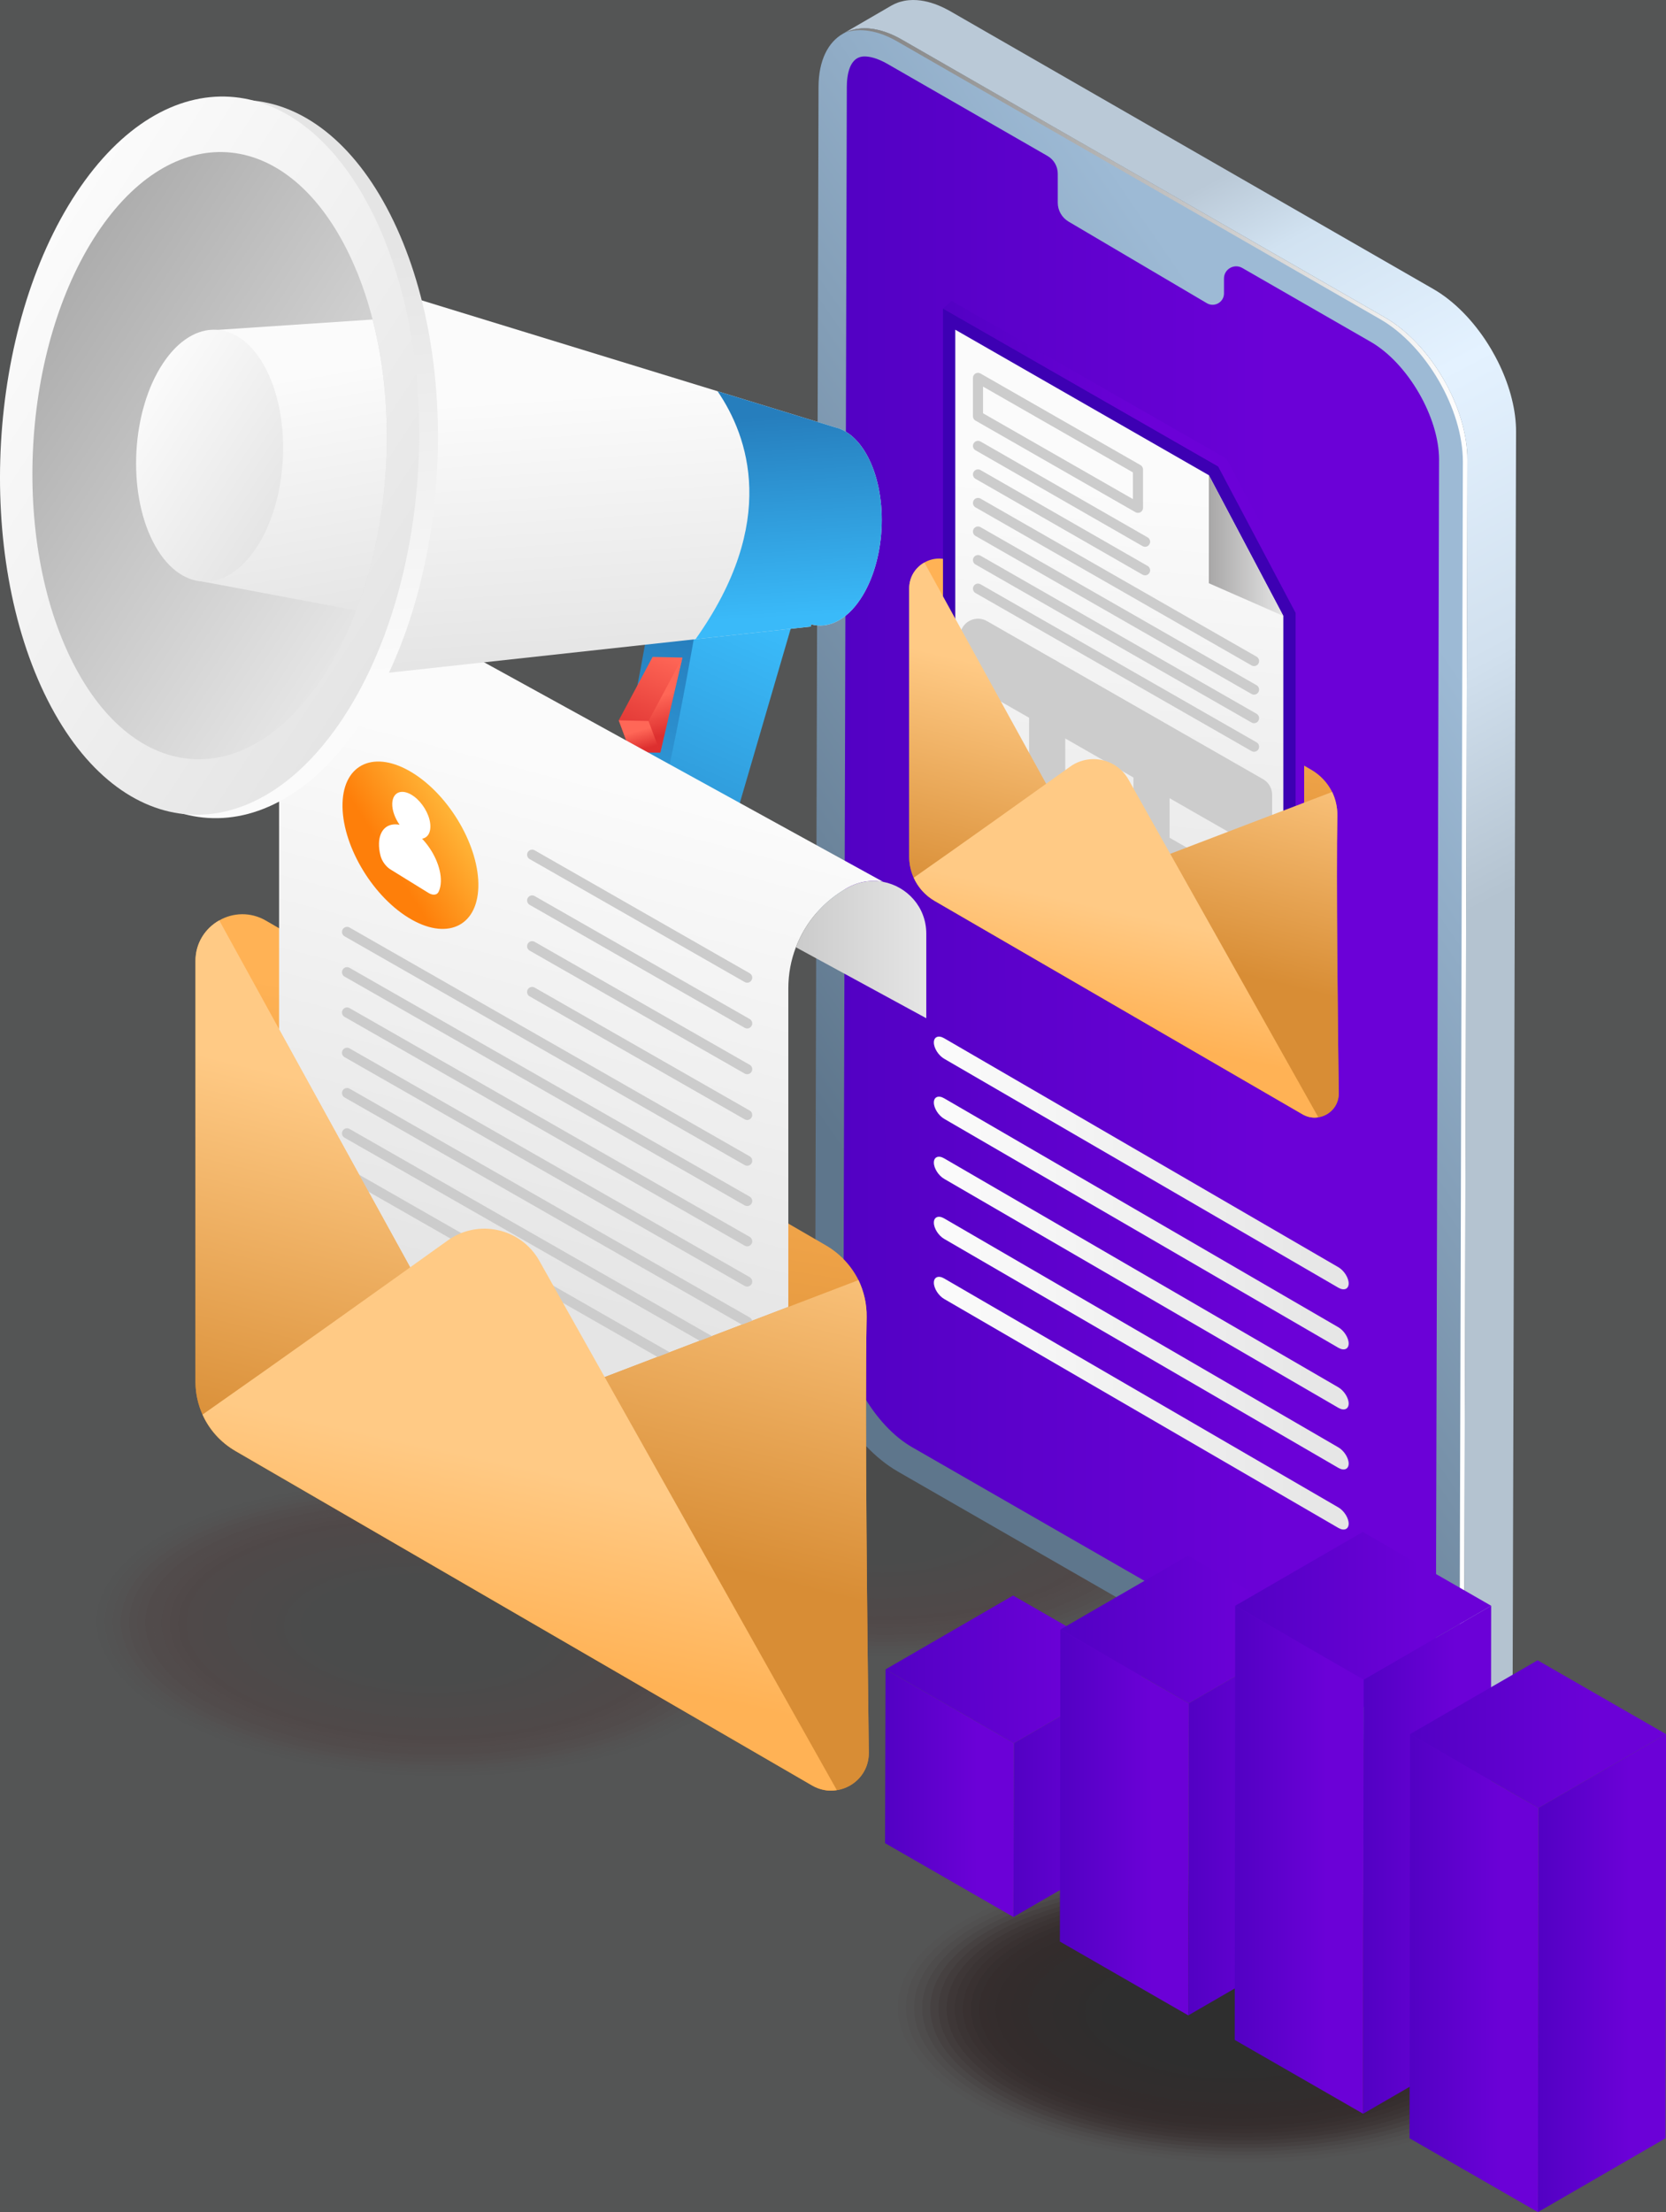 <svg width="165" height="219" viewBox="0 0 165 219" fill="none" xmlns="http://www.w3.org/2000/svg">
<rect x="0" y="0" width="165" height="219" fill="#333333" stroke="none"/>
<g clip-path="url(#clip0_34_8148)">
<g opacity="0.17">
<rect x="-775" y="-1357" width="1440" height="2014" fill="#FAFEFF"/>
<path opacity="0.038" d="M154.043 200.533C154.293 192.514 139.916 185.562 121.931 185.007C103.946 184.452 89.164 190.502 88.914 198.521C88.664 206.541 103.042 213.492 121.026 214.047C139.011 214.603 153.793 208.552 154.043 200.533Z" fill="#4A0101"/>
<path opacity="0.077" d="M153.236 200.507C153.479 192.687 139.459 185.908 121.92 185.366C104.381 184.825 89.965 190.725 89.722 198.546C89.478 206.366 103.499 213.145 121.038 213.686C138.577 214.228 152.992 208.327 153.236 200.507Z" fill="#480202"/>
<path opacity="0.115" d="M152.428 200.483C152.665 192.862 139.001 186.256 121.909 185.728C104.816 185.2 90.767 190.95 90.529 198.572C90.292 206.193 103.956 212.799 121.049 213.327C138.142 213.855 152.191 208.105 152.428 200.483Z" fill="#460303"/>
<path opacity="0.154" d="M151.621 200.458C151.852 193.035 138.544 186.601 121.898 186.087C105.251 185.573 91.569 191.173 91.338 198.596C91.106 206.018 104.414 212.452 121.06 212.966C137.707 213.481 151.389 207.88 151.621 200.458Z" fill="#440404"/>
<path opacity="0.192" d="M150.813 200.434C151.038 193.21 138.087 186.949 121.886 186.448C105.685 185.948 92.37 191.398 92.145 198.622C91.92 205.846 104.871 212.107 121.071 212.608C137.272 213.108 150.588 207.658 150.813 200.434Z" fill="#420505"/>
<path opacity="0.231" d="M150.005 200.408C150.224 193.383 137.63 187.294 121.875 186.808C106.121 186.321 93.172 191.621 92.953 198.646C92.734 205.671 105.328 211.76 121.083 212.247C136.837 212.733 149.786 207.433 150.005 200.408Z" fill="#400606"/>
<path opacity="0.269" d="M149.197 200.382C149.41 193.557 137.172 187.64 121.863 187.167C106.555 186.694 93.973 191.845 93.76 198.67C93.547 205.496 105.785 211.413 121.093 211.886C136.402 212.359 148.984 207.208 149.197 200.382Z" fill="#3E0606"/>
<path opacity="0.308" d="M148.39 200.359C148.596 193.732 136.715 187.987 121.853 187.528C106.99 187.069 94.775 192.07 94.568 198.697C94.362 205.324 106.243 211.068 121.105 211.527C135.968 211.986 148.183 206.986 148.39 200.359Z" fill="#3C0707"/>
<path opacity="0.346" d="M147.582 200.333C147.782 193.905 136.258 188.333 121.841 187.888C107.425 187.443 95.576 192.293 95.376 198.721C95.175 205.149 106.7 210.721 121.116 211.166C135.533 211.611 147.382 206.761 147.582 200.333Z" fill="#3A0808"/>
<path opacity="0.385" d="M146.775 200.309C146.969 194.08 135.801 188.681 121.83 188.249C107.86 187.818 96.377 192.518 96.183 198.747C95.989 204.976 107.157 210.376 121.128 210.807C135.098 211.238 146.58 206.538 146.775 200.309Z" fill="#380909"/>
<path opacity="0.423" d="M145.967 200.284C146.155 194.253 135.343 189.026 121.819 188.609C108.295 188.191 97.179 192.741 96.991 198.771C96.803 204.801 107.614 210.029 121.139 210.446C134.663 210.864 145.779 206.314 145.967 200.284Z" fill="#360A0A"/>
<path opacity="0.462" d="M145.159 200.258C145.341 194.427 134.886 189.372 121.808 188.968C108.729 188.564 97.98 192.964 97.799 198.795C97.617 204.627 108.072 209.681 121.15 210.085C134.228 210.489 144.977 206.089 145.159 200.258Z" fill="#340B0B"/>
<path opacity="0.5" d="M144.351 200.234C144.527 194.602 134.429 189.719 121.796 189.329C109.164 188.939 98.782 193.189 98.606 198.821C98.431 204.454 108.529 209.336 121.161 209.726C133.793 210.116 144.176 205.867 144.351 200.234Z" fill="#330C0C"/>
<path opacity="0.538" d="M143.544 200.209C143.713 194.775 133.971 190.065 121.785 189.689C109.599 189.312 99.583 193.412 99.414 198.846C99.245 204.279 108.986 208.989 121.172 209.365C133.358 209.742 143.374 205.642 143.544 200.209Z" fill="#310D0D"/>
<path opacity="0.577" d="M142.736 200.183C142.899 194.948 133.514 190.411 121.774 190.048C110.034 189.685 100.385 193.635 100.222 198.87C100.059 204.105 109.444 208.642 121.184 209.005C132.924 209.367 142.573 205.417 142.736 200.183Z" fill="#2F0E0E"/>
<path opacity="0.615" d="M141.928 200.159C142.085 195.123 133.057 190.758 121.763 190.409C110.469 190.061 101.186 193.86 101.029 198.896C100.872 203.932 109.901 208.297 121.195 208.646C132.489 208.994 141.771 205.195 141.928 200.159Z" fill="#2D0F0F"/>
<path opacity="0.654" d="M141.121 200.133C141.272 195.296 132.6 191.104 121.752 190.769C110.904 190.434 101.988 194.083 101.837 198.92C101.687 203.757 110.358 207.95 121.206 208.285C132.054 208.62 140.97 204.97 141.121 200.133Z" fill="#2B1010"/>
<path opacity="0.692" d="M140.313 200.11C140.458 195.472 132.142 191.451 121.741 191.13C111.339 190.809 102.789 194.308 102.645 198.946C102.5 203.584 110.816 207.605 121.217 207.926C131.619 208.247 140.169 204.748 140.313 200.11Z" fill="#291111"/>
<path opacity="0.731" d="M139.505 200.084C139.644 195.645 131.685 191.797 121.729 191.489C111.774 191.182 103.591 194.531 103.453 198.971C103.314 203.41 111.273 207.258 121.229 207.565C131.184 207.872 139.367 204.523 139.505 200.084Z" fill="#271212"/>
<path opacity="0.769" d="M138.698 200.058C138.83 195.818 131.228 192.143 121.718 191.849C112.208 191.555 104.392 194.755 104.26 198.995C104.128 203.235 111.73 206.91 121.24 207.204C130.749 207.498 138.566 204.298 138.698 200.058Z" fill="#251212"/>
<path opacity="0.808" d="M137.89 200.034C138.016 195.993 130.771 192.49 121.707 192.21C112.643 191.93 105.194 194.979 105.068 199.021C104.942 203.062 112.187 206.565 121.251 206.845C130.315 207.125 137.764 204.076 137.89 200.034Z" fill="#231313"/>
<path opacity="0.846" d="M137.082 200.009C137.202 196.166 130.313 192.836 121.696 192.57C113.078 192.303 105.995 195.203 105.875 199.045C105.756 202.888 112.645 206.218 121.262 206.484C129.88 206.75 136.963 203.851 137.082 200.009Z" fill="#211414"/>
<path opacity="0.885" d="M136.275 199.985C136.388 196.341 129.856 193.183 121.684 192.931C113.513 192.678 106.797 195.428 106.683 199.071C106.57 202.715 113.102 205.873 121.273 206.125C129.445 206.378 136.161 203.629 136.275 199.985Z" fill="#1F1515"/>
<path opacity="0.923" d="M135.467 199.959C135.574 196.515 129.399 193.529 121.673 193.29C113.948 193.052 107.598 195.651 107.491 199.095C107.383 202.54 113.559 205.526 121.285 205.765C129.01 206.003 135.36 203.404 135.467 199.959Z" fill="#1D1616"/>
<path opacity="0.962" d="M134.659 199.934C134.76 196.688 128.941 193.874 121.662 193.65C114.382 193.425 108.399 195.874 108.298 199.12C108.197 202.365 114.016 205.179 121.296 205.404C128.575 205.628 134.558 203.179 134.659 199.934Z" fill="#1B1717"/>
<path d="M133.852 199.909C133.946 196.862 128.484 194.221 121.651 194.01C114.817 193.799 109.201 196.098 109.106 199.145C109.011 202.191 114.474 204.832 121.307 205.043C128.14 205.255 133.757 202.956 133.852 199.909Z" fill="#191818"/>
</g>
<g opacity="0.17">
<path opacity="0.038" d="M74.681 162.329C74.931 154.309 60.554 147.358 42.569 146.803C24.584 146.247 9.802 152.298 9.552 160.317C9.302 168.337 23.679 175.288 41.664 175.843C59.649 176.398 74.431 170.348 74.681 162.329Z" fill="#4A0101"/>
<path opacity="0.077" d="M73.873 162.304C74.117 154.484 60.096 147.705 42.557 147.163C25.019 146.622 10.603 152.522 10.36 160.342C10.116 168.163 24.137 174.942 41.675 175.483C59.214 176.025 73.63 170.124 73.873 162.304Z" fill="#480202"/>
<path opacity="0.115" d="M73.066 162.279C73.303 154.658 59.639 148.051 42.546 147.524C25.453 146.996 11.405 152.746 11.167 160.368C10.93 167.989 24.594 174.595 41.687 175.123C58.779 175.651 72.828 169.901 73.066 162.279Z" fill="#460303"/>
<path opacity="0.154" d="M72.258 162.254C72.49 154.832 59.182 148.398 42.535 147.884C25.889 147.37 12.207 152.97 11.975 160.393C11.744 167.815 25.051 174.249 41.698 174.763C58.345 175.277 72.027 169.677 72.258 162.254Z" fill="#440404"/>
<path opacity="0.192" d="M71.45 162.23C71.675 155.006 58.724 148.745 42.524 148.244C26.323 147.744 13.007 153.194 12.782 160.418C12.557 167.642 25.508 173.903 41.709 174.403C57.91 174.904 71.225 169.453 71.45 162.23Z" fill="#420505"/>
<path opacity="0.231" d="M70.643 162.204C70.862 155.179 58.267 149.09 42.513 148.604C26.758 148.117 13.809 153.417 13.591 160.442C13.372 167.467 25.966 173.556 41.721 174.043C57.475 174.529 70.424 169.229 70.643 162.204Z" fill="#400606"/>
<path opacity="0.269" d="M69.835 162.179C70.048 155.353 57.81 149.437 42.502 148.964C27.193 148.491 14.611 153.641 14.398 160.467C14.185 167.293 26.423 173.21 41.732 173.683C57.04 174.155 69.623 169.005 69.835 162.179Z" fill="#3E0606"/>
<path opacity="0.308" d="M69.028 162.155C69.234 155.528 57.353 149.783 42.49 149.324C27.628 148.865 15.412 153.865 15.206 160.492C14.999 167.119 26.88 172.864 41.743 173.323C56.605 173.782 68.821 168.782 69.028 162.155Z" fill="#3C0707"/>
<path opacity="0.346" d="M68.22 162.13C68.42 155.702 56.895 150.13 42.479 149.685C28.063 149.24 16.214 154.09 16.013 160.518C15.813 166.946 27.338 172.518 41.754 172.963C56.17 173.408 68.019 168.558 68.22 162.13Z" fill="#3A0808"/>
<path opacity="0.385" d="M67.412 162.104C67.606 155.875 56.438 150.475 42.468 150.044C28.498 149.613 17.015 154.313 16.821 160.542C16.627 166.771 27.795 172.171 41.765 172.602C55.736 173.033 67.218 168.333 67.412 162.104Z" fill="#380909"/>
<path opacity="0.423" d="M66.604 162.08C66.792 156.049 55.981 150.822 42.457 150.405C28.932 149.987 17.817 154.537 17.629 160.567C17.441 166.598 28.252 171.825 41.776 172.242C55.301 172.66 66.417 168.11 66.604 162.08Z" fill="#360A0A"/>
<path opacity="0.462" d="M65.797 162.055C65.978 156.223 55.523 151.169 42.445 150.765C29.367 150.361 18.618 154.761 18.436 160.592C18.255 166.424 28.709 171.478 41.788 171.882C54.866 172.286 65.615 167.886 65.797 162.055Z" fill="#340B0B"/>
<path opacity="0.5" d="M64.989 162.03C65.165 156.398 55.066 151.515 42.434 151.125C29.802 150.735 19.419 154.985 19.244 160.617C19.069 166.25 29.167 171.132 41.799 171.522C54.431 171.912 64.814 167.663 64.989 162.03Z" fill="#330C0C"/>
<path opacity="0.538" d="M64.181 162.004C64.35 156.571 54.609 151.861 42.423 151.485C30.237 151.108 20.221 155.208 20.052 160.642C19.882 166.075 29.624 170.785 41.81 171.161C53.996 171.538 64.012 167.438 64.181 162.004Z" fill="#310D0D"/>
<path opacity="0.577" d="M63.374 161.98C63.537 156.745 54.152 152.207 42.412 151.845C30.672 151.482 21.023 155.432 20.86 160.667C20.697 165.901 30.082 170.439 41.822 170.801C53.562 171.164 63.211 167.214 63.374 161.98Z" fill="#2F0E0E"/>
<path opacity="0.615" d="M62.566 161.955C62.723 156.919 53.694 152.554 42.4 152.205C31.106 151.857 21.824 155.656 21.667 160.692C21.51 165.728 30.538 170.093 41.832 170.442C53.126 170.79 62.409 166.991 62.566 161.955Z" fill="#2D0F0F"/>
<path opacity="0.654" d="M61.758 161.93C61.909 157.093 53.237 152.9 42.39 152.565C31.542 152.23 22.626 155.88 22.475 160.717C22.324 165.554 30.996 169.746 41.844 170.081C52.692 170.416 61.608 166.767 61.758 161.93Z" fill="#2B1010"/>
<path opacity="0.692" d="M60.95 161.906C61.095 157.268 52.78 153.247 42.378 152.926C31.976 152.605 23.427 156.104 23.282 160.742C23.138 165.38 31.453 169.401 41.855 169.722C52.257 170.043 60.806 166.544 60.95 161.906Z" fill="#291111"/>
<path opacity="0.731" d="M60.143 161.88C60.282 157.441 52.323 153.593 42.367 153.285C32.411 152.978 24.229 156.327 24.09 160.766C23.952 165.206 31.911 169.053 41.866 169.361C51.822 169.668 60.005 166.319 60.143 161.88Z" fill="#271212"/>
<path opacity="0.769" d="M59.335 161.855C59.468 157.615 51.865 153.939 42.356 153.646C32.846 153.352 25.03 156.551 24.898 160.792C24.766 165.032 32.368 168.707 41.877 169.001C51.387 169.295 59.203 166.095 59.335 161.855Z" fill="#251212"/>
<path opacity="0.808" d="M58.528 161.83C58.654 157.789 51.408 154.286 42.345 154.006C33.281 153.726 25.831 156.775 25.706 160.817C25.58 164.858 32.825 168.361 41.889 168.641C50.952 168.921 58.402 165.872 58.528 161.83Z" fill="#231313"/>
<path opacity="0.846" d="M57.72 161.806C57.84 157.963 50.951 154.633 42.333 154.366C33.716 154.1 26.633 157 26.513 160.842C26.393 164.684 33.282 168.015 41.9 168.281C50.517 168.547 57.6 165.648 57.72 161.806Z" fill="#211414"/>
<path opacity="0.885" d="M56.912 161.78C57.026 158.136 50.493 154.978 42.322 154.726C34.151 154.473 27.434 157.223 27.321 160.866C27.207 164.51 33.739 167.668 41.911 167.92C50.082 168.173 56.799 165.424 56.912 161.78Z" fill="#1F1515"/>
<path opacity="0.923" d="M56.105 161.755C56.212 158.311 50.036 155.325 42.311 155.086C34.585 154.848 28.236 157.447 28.128 160.891C28.021 164.336 34.197 167.322 41.922 167.56C49.648 167.799 55.997 165.2 56.105 161.755Z" fill="#1D1616"/>
<path opacity="0.962" d="M55.297 161.731C55.398 158.485 49.579 155.671 42.3 155.446C35.02 155.222 29.037 157.671 28.936 160.916C28.835 164.162 34.654 166.976 41.933 167.2C49.213 167.425 55.196 164.976 55.297 161.731Z" fill="#1B1717"/>
<path d="M54.489 161.706C54.584 158.659 49.122 156.018 42.288 155.807C35.455 155.596 29.838 157.895 29.744 160.942C29.649 163.989 35.111 166.63 41.945 166.841C48.778 167.052 54.394 164.753 54.489 161.706Z" fill="#191818"/>
</g>
<g opacity="0.17">
<path opacity="0.038" d="M118.609 150.463C118.859 142.444 104.482 135.493 86.497 134.937C68.512 134.382 53.73 140.433 53.48 148.452C53.23 156.471 67.608 163.422 85.592 163.978C103.577 164.533 118.359 158.482 118.609 150.463Z" fill="#4A0101"/>
<path opacity="0.077" d="M117.802 150.437C118.045 142.617 104.025 135.838 86.486 135.297C68.947 134.755 54.531 140.656 54.288 148.476C54.044 156.296 68.065 163.075 85.604 163.617C103.142 164.158 117.558 158.258 117.802 150.437Z" fill="#480202"/>
<path opacity="0.115" d="M116.994 150.413C117.231 142.791 103.567 136.185 86.475 135.657C69.382 135.129 55.333 140.88 55.095 148.501C54.858 156.123 68.522 162.729 85.615 163.257C102.708 163.785 116.756 158.034 116.994 150.413Z" fill="#460303"/>
<path opacity="0.154" d="M116.186 150.388C116.417 142.965 103.11 136.531 86.463 136.017C69.817 135.503 56.134 141.103 55.903 148.526C55.672 155.949 68.979 162.383 85.626 162.897C102.273 163.411 115.955 157.81 116.186 150.388Z" fill="#440404"/>
<path opacity="0.192" d="M115.379 150.363C115.604 143.14 102.653 136.878 86.453 136.378C70.252 135.878 56.936 141.328 56.711 148.552C56.486 155.775 69.437 162.037 85.638 162.537C101.838 163.037 115.154 157.587 115.379 150.363Z" fill="#420505"/>
<path opacity="0.231" d="M114.571 150.338C114.789 143.313 102.195 137.224 86.441 136.737C70.686 136.251 57.737 141.551 57.518 148.576C57.3 155.6 69.894 161.69 85.648 162.176C101.403 162.663 114.352 157.362 114.571 150.338Z" fill="#400606"/>
<path opacity="0.269" d="M113.763 150.313C113.976 143.487 101.738 137.571 86.43 137.098C71.121 136.625 58.539 141.775 58.326 148.601C58.114 155.427 70.351 161.344 85.66 161.816C100.968 162.289 113.551 157.139 113.763 150.313Z" fill="#3E0606"/>
<path opacity="0.308" d="M112.956 150.288C113.162 143.661 101.281 137.917 86.419 137.458C71.556 136.999 59.34 141.999 59.134 148.626C58.928 155.253 70.809 160.997 85.671 161.456C100.534 161.915 112.749 156.915 112.956 150.288Z" fill="#3C0707"/>
<path opacity="0.346" d="M112.148 150.263C112.348 143.835 100.824 138.263 86.407 137.818C71.991 137.373 60.142 142.223 59.942 148.651C59.741 155.079 71.266 160.651 85.682 161.096C100.099 161.542 111.948 156.692 112.148 150.263Z" fill="#3A0808"/>
<path opacity="0.385" d="M111.34 150.238C111.534 144.009 100.367 138.609 86.396 138.178C72.426 137.746 60.943 142.446 60.749 148.675C60.555 154.905 71.723 160.304 85.694 160.736C99.664 161.167 111.146 156.467 111.34 150.238Z" fill="#380909"/>
<path opacity="0.423" d="M110.533 150.213C110.72 144.183 99.909 138.956 86.385 138.538C72.861 138.121 61.745 142.671 61.557 148.701C61.369 154.731 72.18 159.958 85.705 160.376C99.229 160.794 110.345 156.244 110.533 150.213Z" fill="#360A0A"/>
<path opacity="0.462" d="M109.725 150.189C109.906 144.357 99.452 139.302 86.374 138.898C73.295 138.495 62.546 142.894 62.364 148.726C62.183 154.557 72.638 159.612 85.716 160.016C98.794 160.42 109.543 156.02 109.725 150.189Z" fill="#340B0B"/>
<path opacity="0.5" d="M108.917 150.163C109.093 144.531 98.995 139.649 86.362 139.258C73.73 138.868 63.348 143.118 63.172 148.751C62.997 154.383 73.095 159.265 85.727 159.656C98.359 160.046 108.742 155.796 108.917 150.163Z" fill="#330C0C"/>
<path opacity="0.538" d="M108.11 150.139C108.279 144.705 98.538 139.996 86.352 139.619C74.165 139.243 64.15 143.343 63.98 148.776C63.811 154.21 73.553 158.92 85.739 159.296C97.925 159.672 107.941 155.573 108.11 150.139Z" fill="#310D0D"/>
<path opacity="0.577" d="M107.302 150.113C107.465 144.878 98.08 140.341 86.34 139.978C74.6 139.616 64.951 143.566 64.787 148.8C64.624 154.035 74.009 158.572 85.749 158.935C97.489 159.298 107.139 155.348 107.302 150.113Z" fill="#2F0E0E"/>
<path opacity="0.615" d="M106.494 150.089C106.651 145.053 97.623 140.688 86.329 140.339C75.035 139.99 65.752 143.79 65.595 148.825C65.438 153.861 74.467 158.226 85.76 158.575C97.055 158.924 106.337 155.124 106.494 150.089Z" fill="#2D0F0F"/>
<path opacity="0.654" d="M105.687 150.064C105.837 145.227 97.166 141.034 86.318 140.699C75.47 140.364 66.554 144.014 66.403 148.851C66.252 153.688 74.924 157.88 85.772 158.215C96.62 158.55 105.536 154.901 105.687 150.064Z" fill="#2B1010"/>
<path opacity="0.692" d="M104.879 150.039C105.023 145.401 96.708 141.381 86.306 141.06C75.905 140.738 67.355 144.238 67.211 148.876C67.066 153.514 75.382 157.534 85.783 157.855C96.185 158.177 104.735 154.677 104.879 150.039Z" fill="#291111"/>
<path opacity="0.731" d="M104.071 150.013C104.209 145.574 96.251 141.726 86.295 141.419C76.339 141.111 68.156 144.461 68.018 148.9C67.88 153.339 75.838 157.187 85.794 157.494C95.75 157.802 103.933 154.452 104.071 150.013Z" fill="#271212"/>
<path opacity="0.769" d="M103.264 149.989C103.396 145.749 95.794 142.073 86.284 141.78C76.774 141.486 68.958 144.685 68.826 148.925C68.694 153.166 76.296 156.841 85.806 157.135C95.315 157.428 103.132 154.229 103.264 149.989Z" fill="#251212"/>
<path opacity="0.808" d="M102.456 149.964C102.582 145.923 95.336 142.419 86.273 142.14C77.209 141.86 69.76 144.909 69.634 148.95C69.508 152.992 76.753 156.495 85.817 156.775C94.881 157.055 102.33 154.005 102.456 149.964Z" fill="#231313"/>
<path opacity="0.846" d="M101.648 149.939C101.768 146.097 94.879 142.766 86.261 142.5C77.644 142.234 70.561 145.133 70.441 148.976C70.322 152.818 77.21 156.149 85.828 156.415C94.446 156.681 101.529 153.782 101.648 149.939Z" fill="#211414"/>
<path opacity="0.885" d="M100.84 149.914C100.954 146.271 94.422 143.113 86.25 142.86C78.079 142.608 71.362 145.357 71.249 149.001C71.135 152.644 77.668 155.802 85.839 156.055C94.011 156.307 100.727 153.558 100.84 149.914Z" fill="#1F1515"/>
<path opacity="0.923" d="M100.033 149.889C100.14 146.444 93.964 143.459 86.239 143.22C78.514 142.981 72.164 145.58 72.057 149.025C71.949 152.47 78.125 155.456 85.85 155.694C93.576 155.933 99.926 153.334 100.033 149.889Z" fill="#1D1616"/>
<path opacity="0.962" d="M99.225 149.864C99.326 146.618 93.507 143.805 86.228 143.58C78.948 143.355 72.965 145.804 72.864 149.05C72.763 152.296 78.582 155.109 85.862 155.334C93.141 155.559 99.124 153.11 99.225 149.864Z" fill="#1B1717"/>
<path d="M98.418 149.839C98.512 146.792 93.05 144.151 86.216 143.94C79.383 143.729 73.767 146.028 73.672 149.075C73.577 152.122 79.04 154.763 85.873 154.974C92.706 155.185 98.323 152.886 98.418 149.839Z" fill="#191818"/>
</g>
<path d="M150.144 42.369C150.14 42.237 150.134 42.104 150.125 41.972C150.117 41.839 150.106 41.706 150.093 41.572C150.081 41.439 150.066 41.305 150.049 41.171C150.031 41.034 150.011 40.897 149.99 40.759C149.989 40.756 149.989 40.752 149.988 40.749C149.988 40.747 149.987 40.746 149.987 40.744C149.966 40.611 149.943 40.478 149.918 40.345C149.891 40.203 149.862 40.06 149.831 39.918C149.799 39.775 149.766 39.632 149.73 39.489C149.694 39.344 149.656 39.2 149.616 39.055C149.585 38.945 149.552 38.834 149.519 38.723C149.516 38.713 149.513 38.703 149.51 38.694C149.503 38.67 149.497 38.647 149.489 38.623C149.446 38.481 149.4 38.341 149.353 38.2C149.306 38.061 149.258 37.922 149.207 37.783C149.158 37.65 149.108 37.516 149.056 37.383C149.004 37.25 148.951 37.118 148.896 36.986C148.854 36.887 148.811 36.788 148.768 36.689C148.764 36.681 148.761 36.672 148.757 36.664C148.747 36.641 148.738 36.618 148.728 36.596C148.669 36.464 148.609 36.332 148.547 36.201C148.479 36.057 148.41 35.915 148.339 35.772C148.256 35.608 148.172 35.445 148.085 35.283C147.991 35.107 147.891 34.936 147.792 34.763C147.775 34.733 147.759 34.704 147.742 34.675C147.721 34.639 147.702 34.601 147.68 34.564C147.487 34.237 147.283 33.914 147.072 33.599C146.904 33.349 146.73 33.103 146.552 32.862C146.433 32.701 146.311 32.542 146.187 32.386C146.084 32.254 145.979 32.126 145.872 31.998C145.768 31.873 145.663 31.75 145.555 31.629C145.45 31.51 145.344 31.392 145.236 31.275C145.214 31.253 145.192 31.23 145.17 31.207C145.161 31.197 145.152 31.188 145.143 31.179C145.062 31.094 144.982 31.008 144.9 30.925C144.786 30.81 144.67 30.696 144.554 30.584C144.434 30.471 144.314 30.358 144.192 30.249C144.071 30.141 143.95 30.035 143.826 29.931C143.764 29.88 143.701 29.83 143.638 29.779C143.624 29.768 143.611 29.757 143.598 29.746C143.552 29.709 143.506 29.67 143.46 29.634C143.34 29.54 143.22 29.448 143.099 29.359C142.98 29.272 142.861 29.188 142.74 29.106C142.625 29.027 142.508 28.95 142.39 28.875C142.275 28.802 142.159 28.731 142.041 28.663C142.014 28.647 141.988 28.631 141.961 28.616L94.132 1.121C94.045 1.071 93.958 1.022 93.871 0.976C93.758 0.915 93.646 0.857 93.534 0.803C93.462 0.766 93.39 0.735 93.319 0.701C93.301 0.693 93.283 0.684 93.266 0.677C93.245 0.666 93.223 0.656 93.202 0.647C93.092 0.597 92.982 0.551 92.874 0.508C92.763 0.463 92.652 0.421 92.542 0.383C92.523 0.377 92.505 0.371 92.486 0.365C92.469 0.36 92.453 0.354 92.435 0.349C92.361 0.324 92.287 0.299 92.213 0.276C92.099 0.241 91.986 0.211 91.874 0.183C91.819 0.17 91.765 0.159 91.712 0.147C91.688 0.142 91.665 0.136 91.642 0.132C91.607 0.124 91.572 0.115 91.537 0.108C91.416 0.085 91.296 0.065 91.177 0.049C91.104 0.04 91.032 0.035 90.96 0.027C90.935 0.025 90.909 0.022 90.885 0.02C90.86 0.018 90.835 0.014 90.811 0.012C90.681 0.004 90.552 -0.001 90.425 0C90.369 0 90.316 0.006 90.26 0.007C90.218 0.009 90.175 0.011 90.132 0.014C90.088 0.016 90.042 0.015 89.999 0.02C89.838 0.035 89.68 0.057 89.525 0.088C89.522 0.089 89.519 0.09 89.516 0.091C89.485 0.096 89.457 0.108 89.427 0.115C89.264 0.152 89.105 0.192 88.951 0.245C88.939 0.25 88.928 0.257 88.916 0.261C88.696 0.341 88.485 0.436 88.286 0.552L83.463 3.351C83.663 3.235 83.874 3.14 84.094 3.06C84.258 3 84.43 2.953 84.604 2.914C84.635 2.907 84.663 2.895 84.694 2.89C84.893 2.85 85.099 2.826 85.31 2.813C85.352 2.81 85.395 2.808 85.438 2.806C85.641 2.799 85.849 2.801 86.062 2.819C86.087 2.821 86.113 2.824 86.138 2.826C86.36 2.848 86.588 2.882 86.82 2.931C86.843 2.935 86.866 2.941 86.889 2.946C87.126 2.999 87.368 3.066 87.614 3.148C87.63 3.153 87.647 3.159 87.663 3.164C87.919 3.251 88.18 3.356 88.444 3.475C88.461 3.484 88.479 3.492 88.496 3.5C88.764 3.623 89.035 3.762 89.31 3.92L137.138 31.415C137.699 31.737 138.246 32.118 138.775 32.545C138.789 32.556 138.801 32.567 138.815 32.578C139.337 33.001 139.84 33.471 140.32 33.977C140.329 33.987 140.338 33.997 140.348 34.007C140.834 34.523 141.296 35.077 141.729 35.661C141.729 35.661 141.729 35.661 141.73 35.662C142.158 36.239 142.555 36.847 142.92 37.474C142.937 37.503 142.953 37.533 142.969 37.562C143.325 38.18 143.65 38.816 143.935 39.463C143.938 39.472 143.941 39.48 143.945 39.488C144.234 40.149 144.484 40.82 144.688 41.493C144.691 41.502 144.693 41.512 144.696 41.522C144.899 42.197 145.058 42.874 145.164 43.543C145.165 43.545 145.165 43.547 145.165 43.548C145.273 44.222 145.329 44.889 145.327 45.538L144.993 168.5C144.991 169.136 144.932 169.724 144.825 170.264C144.822 170.28 144.818 170.297 144.815 170.312C144.707 170.843 144.551 171.325 144.351 171.757C144.347 171.765 144.344 171.774 144.34 171.781C144.17 172.143 143.952 172.447 143.722 172.734C143.648 172.828 143.576 172.928 143.495 173.013C143.224 173.301 142.93 173.558 142.598 173.751L147.42 170.952C147.753 170.759 148.046 170.502 148.318 170.214C148.399 170.128 148.469 170.029 148.544 169.935C148.642 169.812 148.753 169.707 148.84 169.571C148.953 169.395 149.056 169.208 149.15 169.011C149.154 169.002 149.158 168.991 149.163 168.982C149.166 168.974 149.169 168.966 149.173 168.958C149.235 168.824 149.294 168.688 149.348 168.546C149.4 168.407 149.447 168.263 149.491 168.114C149.531 167.979 149.568 167.839 149.601 167.697C149.614 167.637 149.625 167.575 149.638 167.514C149.641 167.498 149.644 167.481 149.648 167.465C149.659 167.408 149.672 167.353 149.682 167.295C149.704 167.167 149.724 167.037 149.74 166.904C149.757 166.774 149.77 166.643 149.781 166.509C149.792 166.382 149.8 166.253 149.805 166.121C149.811 165.991 149.814 165.859 149.815 165.724C149.815 165.716 149.815 165.709 149.815 165.701L150.149 42.739C150.149 42.617 150.148 42.493 150.144 42.369Z" fill="url(#paint0_linear_34_8148)"/>
<path d="M137.138 31.415C141.681 34.027 145.341 40.34 145.327 45.538L144.992 168.5C144.978 173.698 141.293 175.789 136.75 173.177L88.922 145.683C84.391 143.078 80.718 136.758 80.733 131.559L81.067 8.598C81.082 3.4 84.778 1.316 89.309 3.921L137.138 31.415Z" fill="url(#paint1_linear_34_8148)"/>
<path d="M137.138 31.414L89.31 3.92C87.168 2.689 85.219 2.516 83.751 3.214C85.159 2.743 86.934 2.995 88.864 4.104L136.693 31.6C141.235 34.211 144.896 40.524 144.881 45.723L144.547 168.684C144.539 171.426 143.504 173.292 141.867 174.071C143.762 173.436 144.984 171.484 144.992 168.499L145.327 45.537C145.341 40.339 141.681 34.027 137.138 31.414Z" fill="url(#paint2_linear_34_8148)"/>
<path d="M135.737 33.831L123.035 26.529C122.23 26.066 121.223 26.644 121.223 27.57V29.05C121.223 29.919 120.274 30.458 119.523 30.015L105.833 21.94C105.168 21.548 104.76 20.835 104.76 20.066V17.191C104.76 16.468 104.373 15.8 103.744 15.439L87.909 6.336C86.834 5.718 86.073 5.588 85.624 5.588C84.104 5.588 83.872 7.478 83.869 8.606L83.534 131.566C83.522 135.787 86.631 141.144 90.323 143.266L138.151 170.761C139.23 171.382 139.993 171.512 140.442 171.512C141.956 171.512 142.188 169.62 142.191 168.492L142.525 45.53C142.537 41.311 139.428 35.952 135.737 33.831Z" fill="url(#paint3_linear_34_8148)"/>
<path d="M132.585 108.232C132.606 109.495 131.673 110.444 130.563 110.607C130.055 110.696 129.507 110.607 129 110.314L92.565 89.189C91.64 88.649 90.92 87.844 90.495 86.895C90.207 86.254 90.049 85.55 90.049 84.827V58.248C90.049 57.102 90.68 56.18 91.551 55.688C92.414 55.197 93.518 55.136 94.498 55.702L129.891 76.22C130.789 76.745 131.488 77.51 131.934 78.404C132.276 79.121 132.462 79.919 132.448 80.738C132.331 86.882 132.496 101.12 132.585 108.232Z" fill="url(#paint4_linear_34_8148)"/>
<path d="M94.239 79.41V29.805L121.481 45.428L129.163 59.937V99.438L128.317 100.178L94.239 79.41Z" fill="url(#paint5_linear_34_8148)"/>
<path d="M93.393 80.15V30.545L120.635 46.168L128.317 60.677V100.178L93.393 80.15Z" fill="#3D00B3"/>
<path d="M94.609 79.449L127.099 98.081V60.977L119.722 47.044L94.609 32.642V79.449Z" fill="url(#paint6_linear_34_8148)"/>
<path d="M119.723 47.044V57.74L127.1 60.977L119.723 47.044Z" fill="url(#paint7_linear_34_8148)"/>
<path d="M94.239 29.805L93.393 30.546L120.635 46.168L121.481 45.428L94.239 29.805Z" fill="url(#paint8_linear_34_8148)"/>
<path d="M96.861 44.143L113.408 53.633" stroke="#CCCCCC" stroke-miterlimit="10" stroke-linecap="round" stroke-linejoin="round"/>
<path d="M96.861 46.969L113.408 56.459" stroke="#CCCCCC" stroke-miterlimit="10" stroke-linecap="round" stroke-linejoin="round"/>
<path d="M96.861 49.795L124.201 65.443" stroke="#CCCCCC" stroke-miterlimit="10" stroke-linecap="round" stroke-linejoin="round"/>
<path d="M96.861 52.623L124.201 68.27" stroke="#CCCCCC" stroke-miterlimit="10" stroke-linecap="round" stroke-linejoin="round"/>
<path d="M96.861 55.449L124.201 71.097" stroke="#CCCCCC" stroke-miterlimit="10" stroke-linecap="round" stroke-linejoin="round"/>
<path d="M96.861 77.527L111.264 85.77" stroke="#CCCCCC" stroke-width="4.704" stroke-miterlimit="10" stroke-linecap="round" stroke-linejoin="round"/>
<path d="M96.861 58.276L124.201 73.924" stroke="#CCCCCC" stroke-miterlimit="10" stroke-linecap="round" stroke-linejoin="round"/>
<path d="M96.861 66.099L124.201 81.747" stroke="#CCCCCC" stroke-width="3.582" stroke-miterlimit="10" stroke-linecap="round" stroke-linejoin="round"/>
<path d="M96.861 74.141L124.201 89.789V78.692L96.861 63.044V74.141Z" stroke="#CCCCCC" stroke-width="3.582" stroke-miterlimit="10" stroke-linecap="round" stroke-linejoin="round"/>
<path d="M96.861 41.205L112.704 50.273V46.478L96.861 37.411V41.205Z" stroke="#CCCCCC" stroke-miterlimit="10" stroke-linecap="round" stroke-linejoin="round"/>
<path d="M103.715 66.966V78.063" stroke="#CCCCCC" stroke-width="3.582" stroke-miterlimit="10" stroke-linecap="round" stroke-linejoin="round"/>
<path d="M114.045 72.976V84.073" stroke="#CCCCCC" stroke-width="3.582" stroke-miterlimit="10" stroke-linecap="round" stroke-linejoin="round"/>
<path d="M132.585 108.231C132.612 110.081 130.604 111.248 129 110.313L92.565 89.188C91.009 88.287 90.049 86.622 90.049 84.826V58.248C90.049 57.101 90.68 56.18 91.551 55.688L108.901 87.202L131.934 78.404C132.276 79.12 132.462 79.919 132.448 80.738C132.331 86.881 132.496 101.119 132.585 108.231Z" fill="url(#paint9_linear_34_8148)"/>
<path d="M130.563 110.607C130.056 110.695 129.507 110.607 129 110.313L92.565 89.188C91.64 88.649 90.92 87.843 90.495 86.894C95.396 83.466 101.968 78.775 105.985 75.899C107.911 74.52 110.61 75.12 111.769 77.181L130.563 110.607Z" fill="url(#paint10_linear_34_8148)"/>
<path d="M132.552 127.484L93.507 104.815C92.947 104.489 92.488 103.766 92.488 103.208C92.488 102.649 92.947 102.459 93.507 102.785L132.552 125.454C133.113 125.78 133.572 126.503 133.572 127.061C133.572 127.619 133.113 127.81 132.552 127.484Z" fill="url(#paint11_linear_34_8148)"/>
<path d="M132.552 133.429L93.507 110.76C92.947 110.434 92.488 109.711 92.488 109.153C92.488 108.595 92.947 108.404 93.507 108.73L132.552 131.399C133.113 131.725 133.572 132.448 133.572 133.006C133.572 133.564 133.113 133.755 132.552 133.429Z" fill="url(#paint12_linear_34_8148)"/>
<path d="M132.552 139.375L93.507 116.705C92.947 116.379 92.488 115.656 92.488 115.098C92.488 114.54 92.947 114.349 93.507 114.675L132.552 137.344C133.113 137.67 133.572 138.393 133.572 138.951C133.572 139.51 133.113 139.7 132.552 139.375Z" fill="url(#paint13_linear_34_8148)"/>
<path d="M132.552 145.32L93.507 122.65C92.947 122.325 92.488 121.602 92.488 121.043C92.488 120.485 92.947 120.295 93.507 120.62L132.552 143.29C133.113 143.615 133.572 144.338 133.572 144.897C133.572 145.455 133.113 145.645 132.552 145.32Z" fill="url(#paint14_linear_34_8148)"/>
<path d="M132.552 151.265L93.507 128.596C92.947 128.27 92.488 127.547 92.488 126.989C92.488 126.431 92.947 126.24 93.507 126.566L132.552 149.235C133.113 149.561 133.572 150.284 133.572 150.842C133.572 151.4 133.113 151.591 132.552 151.265Z" fill="url(#paint15_linear_34_8148)"/>
<path d="M64.224 61.895C64.224 61.895 59.834 87.286 57.381 89.696C54.928 92.106 55.438 94.89 55.438 94.89L59.945 96.156L61.97 92.627L74.829 57.465L64.224 61.895Z" fill="url(#paint16_linear_34_8148)"/>
<path d="M68.731 63.16C68.731 63.16 64.341 88.552 61.889 90.962C59.436 93.372 59.945 96.156 59.945 96.156L69.584 92.115L79.336 58.73L68.731 63.16Z" fill="url(#paint17_linear_34_8148)"/>
<path d="M64.632 65.035L61.28 71.317L62.441 74.446L65.392 74.51L67.583 65.1L64.632 65.035Z" fill="url(#paint18_linear_34_8148)"/>
<path d="M67.584 65.099L64.231 71.381L65.392 74.51L67.584 65.099Z" fill="url(#paint19_linear_34_8148)"/>
<path d="M61.28 71.316L64.231 71.38L65.392 74.51L62.441 74.445L61.28 71.316Z" fill="url(#paint20_linear_34_8148)"/>
<path d="M86.046 173.494C86.079 175.473 84.617 176.961 82.876 177.218C82.081 177.356 81.221 177.218 80.426 176.758L23.305 143.639C21.855 142.793 20.726 141.531 20.06 140.043C19.608 139.037 19.361 137.935 19.361 136.801V95.132C19.361 93.335 20.35 91.89 21.715 91.119C23.069 90.349 24.799 90.252 26.336 91.141L81.823 123.307C83.231 124.131 84.327 125.33 85.025 126.731C85.563 127.855 85.853 129.107 85.831 130.391C85.649 140.022 85.906 162.343 86.046 173.494Z" fill="url(#paint21_linear_34_8148)"/>
<path d="M87.472 87.304C87.152 87.245 86.826 87.213 86.495 87.213C85.654 87.213 84.791 87.424 83.971 87.872C81.572 89.196 79.769 91.304 78.825 93.78C78.336 95.05 78.076 96.423 78.076 97.828V129.383L48.914 140.523L27.64 101.941V70.381C27.64 68.311 28.205 66.322 29.225 64.603C30.24 62.884 31.717 61.43 33.535 60.43C35.186 59.522 37.015 59.603 38.481 60.365L38.779 60.528L87.472 87.304Z" fill="url(#paint22_linear_34_8148)"/>
<path d="M91.739 92.434V100.806L78.825 93.78C79.769 91.304 81.572 89.196 83.971 87.872C84.791 87.423 85.654 87.213 86.495 87.213C86.826 87.213 87.152 87.245 87.472 87.305C89.806 87.753 91.739 89.769 91.739 92.434Z" fill="url(#paint23_linear_34_8148)"/>
<path d="M47.374 87.832C47.258 91.79 44.153 93.138 40.439 90.844C36.724 88.549 33.808 83.48 33.924 79.522C34.04 75.564 37.145 74.216 40.859 76.51C44.574 78.805 47.491 83.874 47.374 87.832Z" fill="url(#paint24_linear_34_8148)"/>
<path d="M42.419 88.389C42.862 88.662 43.279 88.63 43.444 88.28C43.575 88.005 43.651 87.669 43.663 87.275C43.703 85.891 42.928 84.21 41.801 83.03C42.374 82.939 42.723 82.387 42.6 81.471C42.474 80.531 41.82 79.457 41.02 78.861C39.881 78.013 38.883 78.363 38.848 79.553C38.828 80.22 39.117 80.999 39.575 81.655C38.42 81.425 37.576 82.105 37.535 83.489C37.524 83.883 37.578 84.301 37.688 84.724C37.828 85.262 38.228 85.799 38.671 86.073L42.419 88.389Z" fill="white"/>
<path d="M52.704 84.615L74.001 96.787" stroke="#CCCCCC" stroke-miterlimit="10" stroke-linecap="round" stroke-linejoin="round"/>
<path d="M52.704 89.145L74.001 101.318" stroke="#CCCCCC" stroke-miterlimit="10" stroke-linecap="round" stroke-linejoin="round"/>
<path d="M52.704 93.677L74.001 105.849" stroke="#CCCCCC" stroke-miterlimit="10" stroke-linecap="round" stroke-linejoin="round"/>
<path d="M52.704 98.207L74.001 110.379" stroke="#CCCCCC" stroke-miterlimit="10" stroke-linecap="round" stroke-linejoin="round"/>
<path d="M34.371 92.26L74.002 114.911" stroke="#CCCCCC" stroke-miterlimit="10" stroke-linecap="round" stroke-linejoin="round"/>
<path d="M34.37 96.247L74.001 118.898" stroke="#CCCCCC" stroke-miterlimit="10" stroke-linecap="round" stroke-linejoin="round"/>
<path d="M34.371 100.235L74.002 122.886" stroke="#CCCCCC" stroke-miterlimit="10" stroke-linecap="round" stroke-linejoin="round"/>
<path d="M34.37 104.223L74.001 126.874" stroke="#CCCCCC" stroke-miterlimit="10" stroke-linecap="round" stroke-linejoin="round"/>
<path d="M34.371 108.211L74.002 130.862" stroke="#CCCCCC" stroke-miterlimit="10" stroke-linecap="round" stroke-linejoin="round"/>
<path d="M34.37 112.198L74.001 134.849" stroke="#CCCCCC" stroke-miterlimit="10" stroke-linecap="round" stroke-linejoin="round"/>
<path d="M34.371 116.186L74.002 138.837" stroke="#CCCCCC" stroke-miterlimit="10" stroke-linecap="round" stroke-linejoin="round"/>
<path d="M86.046 173.494C86.089 176.394 82.94 178.223 80.426 176.758L23.305 143.639C20.866 142.226 19.361 139.615 19.361 136.801V95.132C19.361 93.335 20.35 91.89 21.715 91.119L48.916 140.525L85.025 126.732C85.563 127.855 85.853 129.107 85.831 130.391C85.649 140.022 85.907 162.344 86.046 173.494Z" fill="url(#paint25_linear_34_8148)"/>
<path d="M82.876 177.217C82.081 177.356 81.221 177.217 80.426 176.758L23.306 143.638C21.855 142.793 20.726 141.531 20.06 140.043C27.744 134.668 38.046 127.314 44.344 122.805C47.363 120.644 51.595 121.584 53.412 124.815L82.876 177.217Z" fill="url(#paint26_linear_34_8148)"/>
<path d="M80.339 61.815L80.317 62.029L68.887 63.281L30.671 67.457L37.702 28.49L71.069 38.733L82.677 42.295C83.946 42.585 85.135 43.608 86.018 45.353C88.037 49.342 87.686 55.585 85.225 59.296C83.809 61.439 82.004 62.258 80.339 61.815Z" fill="url(#paint27_linear_34_8148)"/>
<path d="M38.651 21.231C45.933 35.606 44.657 58.102 35.803 71.477C26.948 84.851 13.865 84.04 6.584 69.665C-0.698 55.291 0.578 32.794 9.432 19.42C18.287 6.046 31.37 6.857 38.651 21.231Z" fill="url(#paint28_linear_34_8148)"/>
<path d="M36.793 20.891C44.074 35.266 42.799 57.763 33.944 71.137C25.089 84.511 12.007 83.7 4.725 69.326C-2.556 54.951 -1.281 32.454 7.574 19.08C16.429 5.706 29.511 6.517 36.793 20.891Z" fill="url(#paint29_linear_34_8148)"/>
<path d="M31.908 67.114C24.419 78.423 13.36 77.737 7.204 65.582C1.048 53.427 2.125 34.41 9.61 23.105C17.099 11.796 28.159 12.482 34.314 24.637C35.401 26.779 36.264 29.138 36.904 31.631C39.246 40.749 38.632 51.661 35.286 60.436C34.369 62.852 33.239 65.102 31.908 67.114Z" fill="url(#paint30_linear_34_8148)"/>
<path d="M35.286 60.436L20.02 57.567L21.57 32.657L36.904 31.631C39.246 40.749 38.632 51.661 35.286 60.436Z" fill="url(#paint31_linear_34_8148)"/>
<path d="M26.383 36.614C28.937 41.656 28.489 49.547 25.384 54.238C22.278 58.929 17.689 58.644 15.135 53.602C12.582 48.561 13.029 40.67 16.135 35.979C19.24 31.288 23.829 31.573 26.383 36.614Z" fill="url(#paint32_linear_34_8148)"/>
<path d="M80.339 61.814L80.316 62.028L68.886 63.281C77.131 51.684 74.113 43.192 71.068 38.732L82.677 42.295C83.945 42.584 85.134 43.608 86.017 45.352C88.037 49.341 87.685 55.585 85.225 59.296C83.809 61.438 82.003 62.257 80.339 61.814Z" fill="url(#paint33_linear_34_8148)"/>
<path d="M113.054 165.268L113.005 182.472L100.371 189.783L100.42 172.578L113.054 165.268Z" fill="url(#paint34_linear_34_8148)"/>
<path d="M100.42 172.578L100.371 189.783L87.655 182.472L87.704 165.268L100.42 172.578Z" fill="url(#paint35_linear_34_8148)"/>
<path d="M113.053 165.267L100.42 172.578L87.704 165.268L100.337 157.957L113.053 165.267Z" fill="url(#paint36_linear_34_8148)"/>
<path d="M130.369 161.32L130.32 192.211L117.687 199.521L117.735 168.63L130.369 161.32Z" fill="url(#paint37_linear_34_8148)"/>
<path d="M117.735 168.631L117.686 199.522L104.97 192.212L105.019 161.321L117.735 168.631Z" fill="url(#paint38_linear_34_8148)"/>
<path d="M130.369 161.32L117.735 168.63L105.019 161.32L117.653 154.01L130.369 161.32Z" fill="url(#paint39_linear_34_8148)"/>
<path d="M147.684 158.971L147.635 201.95L135.002 209.26L135.051 166.281L147.684 158.971Z" fill="url(#paint40_linear_34_8148)"/>
<path d="M135.051 166.282L135.002 209.261L122.286 201.951L122.335 158.972L135.051 166.282Z" fill="url(#paint41_linear_34_8148)"/>
<path d="M147.684 158.971L135.051 166.282L122.334 158.972L134.968 151.661L147.684 158.971Z" fill="url(#paint42_linear_34_8148)"/>
<path d="M165 171.68L164.951 211.69L152.317 219L152.366 178.99L165 171.68Z" fill="url(#paint43_linear_34_8148)"/>
<path d="M152.367 178.99L152.318 219L139.602 211.69L139.65 171.68L152.367 178.99Z" fill="url(#paint44_linear_34_8148)"/>
<path d="M165 171.679L152.367 178.99L139.65 171.679L152.284 164.369L165 171.679Z" fill="url(#paint45_linear_34_8148)"/>
</g>
<defs>
<linearGradient id="paint0_linear_34_8148" x1="103.628" y1="26.64" x2="139.227" y2="93.676" gradientUnits="userSpaceOnUse">
<stop stop-color="#BAC9D7"/>
<stop offset="0.117" stop-color="#D1E2F1"/>
<stop offset="0.36" stop-color="#E4F2FF"/>
<stop offset="0.718" stop-color="#D1E0EE"/>
<stop offset="1" stop-color="#B4C3D0"/>
</linearGradient>
<linearGradient id="paint1_linear_34_8148" x1="81" y1="111" x2="145" y2="67" gradientUnits="userSpaceOnUse">
<stop stop-color="#5E768C"/>
<stop offset="1" stop-color="#9DBAD5"/>
</linearGradient>
<linearGradient id="paint2_linear_34_8148" x1="83.751" y1="88.438" x2="145.327" y2="88.438" gradientUnits="userSpaceOnUse">
<stop stop-color="#7F7F7F"/>
<stop offset="1" stop-color="white"/>
</linearGradient>
<linearGradient id="paint3_linear_34_8148" x1="69.933" y1="252.816" x2="125.983" y2="252.782" gradientUnits="userSpaceOnUse">
<stop stop-color="#4A01BD"/>
<stop offset="1" stop-color="#6B01D7"/>
</linearGradient>
<linearGradient id="paint4_linear_34_8148" x1="114.598" y1="62.59" x2="110.548" y2="88.3" gradientUnits="userSpaceOnUse">
<stop stop-color="#FFB255"/>
<stop offset="1" stop-color="#D88D35"/>
</linearGradient>
<linearGradient id="paint5_linear_34_8148" x1="86.187" y1="134.661" x2="119.369" y2="134.634" gradientUnits="userSpaceOnUse">
<stop stop-color="#4A01BD"/>
<stop offset="1" stop-color="#6B01D7"/>
</linearGradient>
<linearGradient id="paint6_linear_34_8148" x1="112.263" y1="48.447" x2="108.151" y2="98.258" gradientUnits="userSpaceOnUse">
<stop stop-color="#FBFBFB"/>
<stop offset="1" stop-color="#E5E5E5"/>
</linearGradient>
<linearGradient id="paint7_linear_34_8148" x1="119.723" y1="54.01" x2="127.1" y2="54.01" gradientUnits="userSpaceOnUse">
<stop stop-color="#A8A7A7"/>
<stop offset="1" stop-color="#E5E5E5"/>
</linearGradient>
<linearGradient id="paint8_linear_34_8148" x1="86.917" y1="54.187" x2="113.604" y2="54.11" gradientUnits="userSpaceOnUse">
<stop stop-color="#4A01BD"/>
<stop offset="1" stop-color="#6B01D7"/>
</linearGradient>
<linearGradient id="paint9_linear_34_8148" x1="114.596" y1="70.073" x2="108.923" y2="93.023" gradientUnits="userSpaceOnUse">
<stop stop-color="#FFCA85"/>
<stop offset="1" stop-color="#D88D35"/>
</linearGradient>
<linearGradient id="paint10_linear_34_8148" x1="109.793" y1="102.076" x2="112.332" y2="90.504" gradientUnits="userSpaceOnUse">
<stop stop-color="#FFB255"/>
<stop offset="1" stop-color="#FFCA85"/>
</linearGradient>
<linearGradient id="paint11_linear_34_8148" x1="92.488" y1="103.208" x2="133.572" y2="103.208" gradientUnits="userSpaceOnUse">
<stop stop-color="#FBFBFB"/>
<stop offset="1" stop-color="#E5E5E5"/>
</linearGradient>
<linearGradient id="paint12_linear_34_8148" x1="92.488" y1="109.153" x2="133.572" y2="109.153" gradientUnits="userSpaceOnUse">
<stop stop-color="#FBFBFB"/>
<stop offset="1" stop-color="#E5E5E5"/>
</linearGradient>
<linearGradient id="paint13_linear_34_8148" x1="92.488" y1="115.098" x2="133.572" y2="115.098" gradientUnits="userSpaceOnUse">
<stop stop-color="#FBFBFB"/>
<stop offset="1" stop-color="#E5E5E5"/>
</linearGradient>
<linearGradient id="paint14_linear_34_8148" x1="92.488" y1="121.043" x2="133.572" y2="121.043" gradientUnits="userSpaceOnUse">
<stop stop-color="#FBFBFB"/>
<stop offset="1" stop-color="#E5E5E5"/>
</linearGradient>
<linearGradient id="paint15_linear_34_8148" x1="92.488" y1="126.989" x2="133.572" y2="126.989" gradientUnits="userSpaceOnUse">
<stop stop-color="#FBFBFB"/>
<stop offset="1" stop-color="#E5E5E5"/>
</linearGradient>
<linearGradient id="paint16_linear_34_8148" x1="55.996" y1="95.883" x2="68.486" y2="62.844" gradientUnits="userSpaceOnUse">
<stop stop-color="#3ABAF9"/>
<stop offset="1" stop-color="#267EBD"/>
</linearGradient>
<linearGradient id="paint17_linear_34_8148" x1="75.904" y1="62.294" x2="61.632" y2="95.032" gradientUnits="userSpaceOnUse">
<stop stop-color="#3ABAF9"/>
<stop offset="1" stop-color="#267EBD"/>
</linearGradient>
<linearGradient id="paint18_linear_34_8148" x1="62.741" y1="74.283" x2="66.815" y2="64.823" gradientUnits="userSpaceOnUse">
<stop stop-color="#DD2F2F"/>
<stop offset="1" stop-color="#FF6757"/>
</linearGradient>
<linearGradient id="paint19_linear_34_8148" x1="67.082" y1="72.41" x2="66.042" y2="68.687" gradientUnits="userSpaceOnUse">
<stop stop-color="#DD2F2F"/>
<stop offset="1" stop-color="#FF6757"/>
</linearGradient>
<linearGradient id="paint20_linear_34_8148" x1="63.694" y1="74.181" x2="63.18" y2="72.344" gradientUnits="userSpaceOnUse">
<stop stop-color="#DD2F2F"/>
<stop offset="1" stop-color="#FF6757"/>
</linearGradient>
<linearGradient id="paint21_linear_34_8148" x1="57.848" y1="101.939" x2="51.498" y2="142.246" gradientUnits="userSpaceOnUse">
<stop stop-color="#FFB255"/>
<stop offset="1" stop-color="#D88D35"/>
</linearGradient>
<linearGradient id="paint22_linear_34_8148" x1="58.774" y1="76.808" x2="45.85" y2="126.022" gradientUnits="userSpaceOnUse">
<stop stop-color="#FBFBFB"/>
<stop offset="1" stop-color="#E5E5E5"/>
</linearGradient>
<linearGradient id="paint23_linear_34_8148" x1="78.825" y1="94.009" x2="91.739" y2="94.009" gradientUnits="userSpaceOnUse">
<stop stop-color="#CBCBCB"/>
<stop offset="1" stop-color="#E5E5E5"/>
</linearGradient>
<linearGradient id="paint24_linear_34_8148" x1="38.393" y1="84.939" x2="45.14" y2="80.752" gradientUnits="userSpaceOnUse">
<stop stop-color="#FE7F0A"/>
<stop offset="1" stop-color="#FFB538"/>
</linearGradient>
<linearGradient id="paint25_linear_34_8148" x1="57.843" y1="113.67" x2="48.951" y2="149.651" gradientUnits="userSpaceOnUse">
<stop stop-color="#FFCA85"/>
<stop offset="1" stop-color="#D88D35"/>
</linearGradient>
<linearGradient id="paint26_linear_34_8148" x1="50.314" y1="163.844" x2="54.295" y2="145.702" gradientUnits="userSpaceOnUse">
<stop stop-color="#FFB255"/>
<stop offset="1" stop-color="#FFCA85"/>
</linearGradient>
<linearGradient id="paint27_linear_34_8148" x1="57.598" y1="38.917" x2="59.371" y2="64.82" gradientUnits="userSpaceOnUse">
<stop stop-color="#FBFBFB"/>
<stop offset="1" stop-color="#E5E5E5"/>
</linearGradient>
<linearGradient id="paint28_linear_34_8148" x1="24.191" y1="68.081" x2="21.291" y2="25.906" gradientUnits="userSpaceOnUse">
<stop stop-color="#FBFBFB"/>
<stop offset="1" stop-color="#E5E5E5"/>
</linearGradient>
<linearGradient id="paint29_linear_34_8148" x1="-0.447" y1="31.27" x2="41.86" y2="59.106" gradientUnits="userSpaceOnUse">
<stop stop-color="#FBFBFB"/>
<stop offset="1" stop-color="#E5E5E5"/>
</linearGradient>
<linearGradient id="paint30_linear_34_8148" x1="2.83" y1="33.409" x2="38.599" y2="56.944" gradientUnits="userSpaceOnUse">
<stop stop-color="#ADADAD"/>
<stop offset="1" stop-color="#E5E5E5"/>
</linearGradient>
<linearGradient id="paint31_linear_34_8148" x1="27.268" y1="37.511" x2="31.525" y2="61.784" gradientUnits="userSpaceOnUse">
<stop stop-color="#FBFBFB"/>
<stop offset="1" stop-color="#E5E5E5"/>
</linearGradient>
<linearGradient id="paint32_linear_34_8148" x1="13.321" y1="40.255" x2="28.16" y2="50.018" gradientUnits="userSpaceOnUse">
<stop stop-color="#FBFBFB"/>
<stop offset="1" stop-color="#E5E5E5"/>
</linearGradient>
<linearGradient id="paint33_linear_34_8148" x1="78.334" y1="61.101" x2="77.203" y2="41.092" gradientUnits="userSpaceOnUse">
<stop stop-color="#3ABAF9"/>
<stop offset="1" stop-color="#267EBD"/>
</linearGradient>
<linearGradient id="paint34_linear_34_8148" x1="97.447" y1="201.795" x2="109.497" y2="201.785" gradientUnits="userSpaceOnUse">
<stop stop-color="#4A01BD"/>
<stop offset="1" stop-color="#6B01D7"/>
</linearGradient>
<linearGradient id="paint35_linear_34_8148" x1="84.712" y1="201.795" x2="96.84" y2="201.784" gradientUnits="userSpaceOnUse">
<stop stop-color="#4A01BD"/>
<stop offset="1" stop-color="#6B01D7"/>
</linearGradient>
<linearGradient id="paint36_linear_34_8148" x1="81.859" y1="179.742" x2="105.944" y2="179.672" gradientUnits="userSpaceOnUse">
<stop stop-color="#4A01BD"/>
<stop offset="1" stop-color="#6B01D7"/>
</linearGradient>
<linearGradient id="paint37_linear_34_8148" x1="114.763" y1="218.24" x2="126.813" y2="218.233" gradientUnits="userSpaceOnUse">
<stop stop-color="#4A01BD"/>
<stop offset="1" stop-color="#6B01D7"/>
</linearGradient>
<linearGradient id="paint38_linear_34_8148" x1="102.027" y1="218.241" x2="114.156" y2="218.234" gradientUnits="userSpaceOnUse">
<stop stop-color="#4A01BD"/>
<stop offset="1" stop-color="#6B01D7"/>
</linearGradient>
<linearGradient id="paint39_linear_34_8148" x1="99.174" y1="175.794" x2="123.26" y2="175.724" gradientUnits="userSpaceOnUse">
<stop stop-color="#4A01BD"/>
<stop offset="1" stop-color="#6B01D7"/>
</linearGradient>
<linearGradient id="paint40_linear_34_8148" x1="132.078" y1="233.902" x2="144.128" y2="233.897" gradientUnits="userSpaceOnUse">
<stop stop-color="#4A01BD"/>
<stop offset="1" stop-color="#6B01D7"/>
</linearGradient>
<linearGradient id="paint41_linear_34_8148" x1="119.343" y1="233.903" x2="131.471" y2="233.898" gradientUnits="userSpaceOnUse">
<stop stop-color="#4A01BD"/>
<stop offset="1" stop-color="#6B01D7"/>
</linearGradient>
<linearGradient id="paint42_linear_34_8148" x1="116.49" y1="173.446" x2="140.575" y2="173.376" gradientUnits="userSpaceOnUse">
<stop stop-color="#4A01BD"/>
<stop offset="1" stop-color="#6B01D7"/>
</linearGradient>
<linearGradient id="paint43_linear_34_8148" x1="149.393" y1="242.188" x2="161.443" y2="242.182" gradientUnits="userSpaceOnUse">
<stop stop-color="#4A01BD"/>
<stop offset="1" stop-color="#6B01D7"/>
</linearGradient>
<linearGradient id="paint44_linear_34_8148" x1="136.659" y1="242.188" x2="148.787" y2="242.182" gradientUnits="userSpaceOnUse">
<stop stop-color="#4A01BD"/>
<stop offset="1" stop-color="#6B01D7"/>
</linearGradient>
<linearGradient id="paint45_linear_34_8148" x1="133.806" y1="186.154" x2="157.891" y2="186.083" gradientUnits="userSpaceOnUse">
<stop stop-color="#4A01BD"/>
<stop offset="1" stop-color="#6B01D7"/>
</linearGradient>
<clipPath id="clip0_34_8148">
<rect width="165" height="219" fill="white"/>
</clipPath>
</defs>
</svg>
